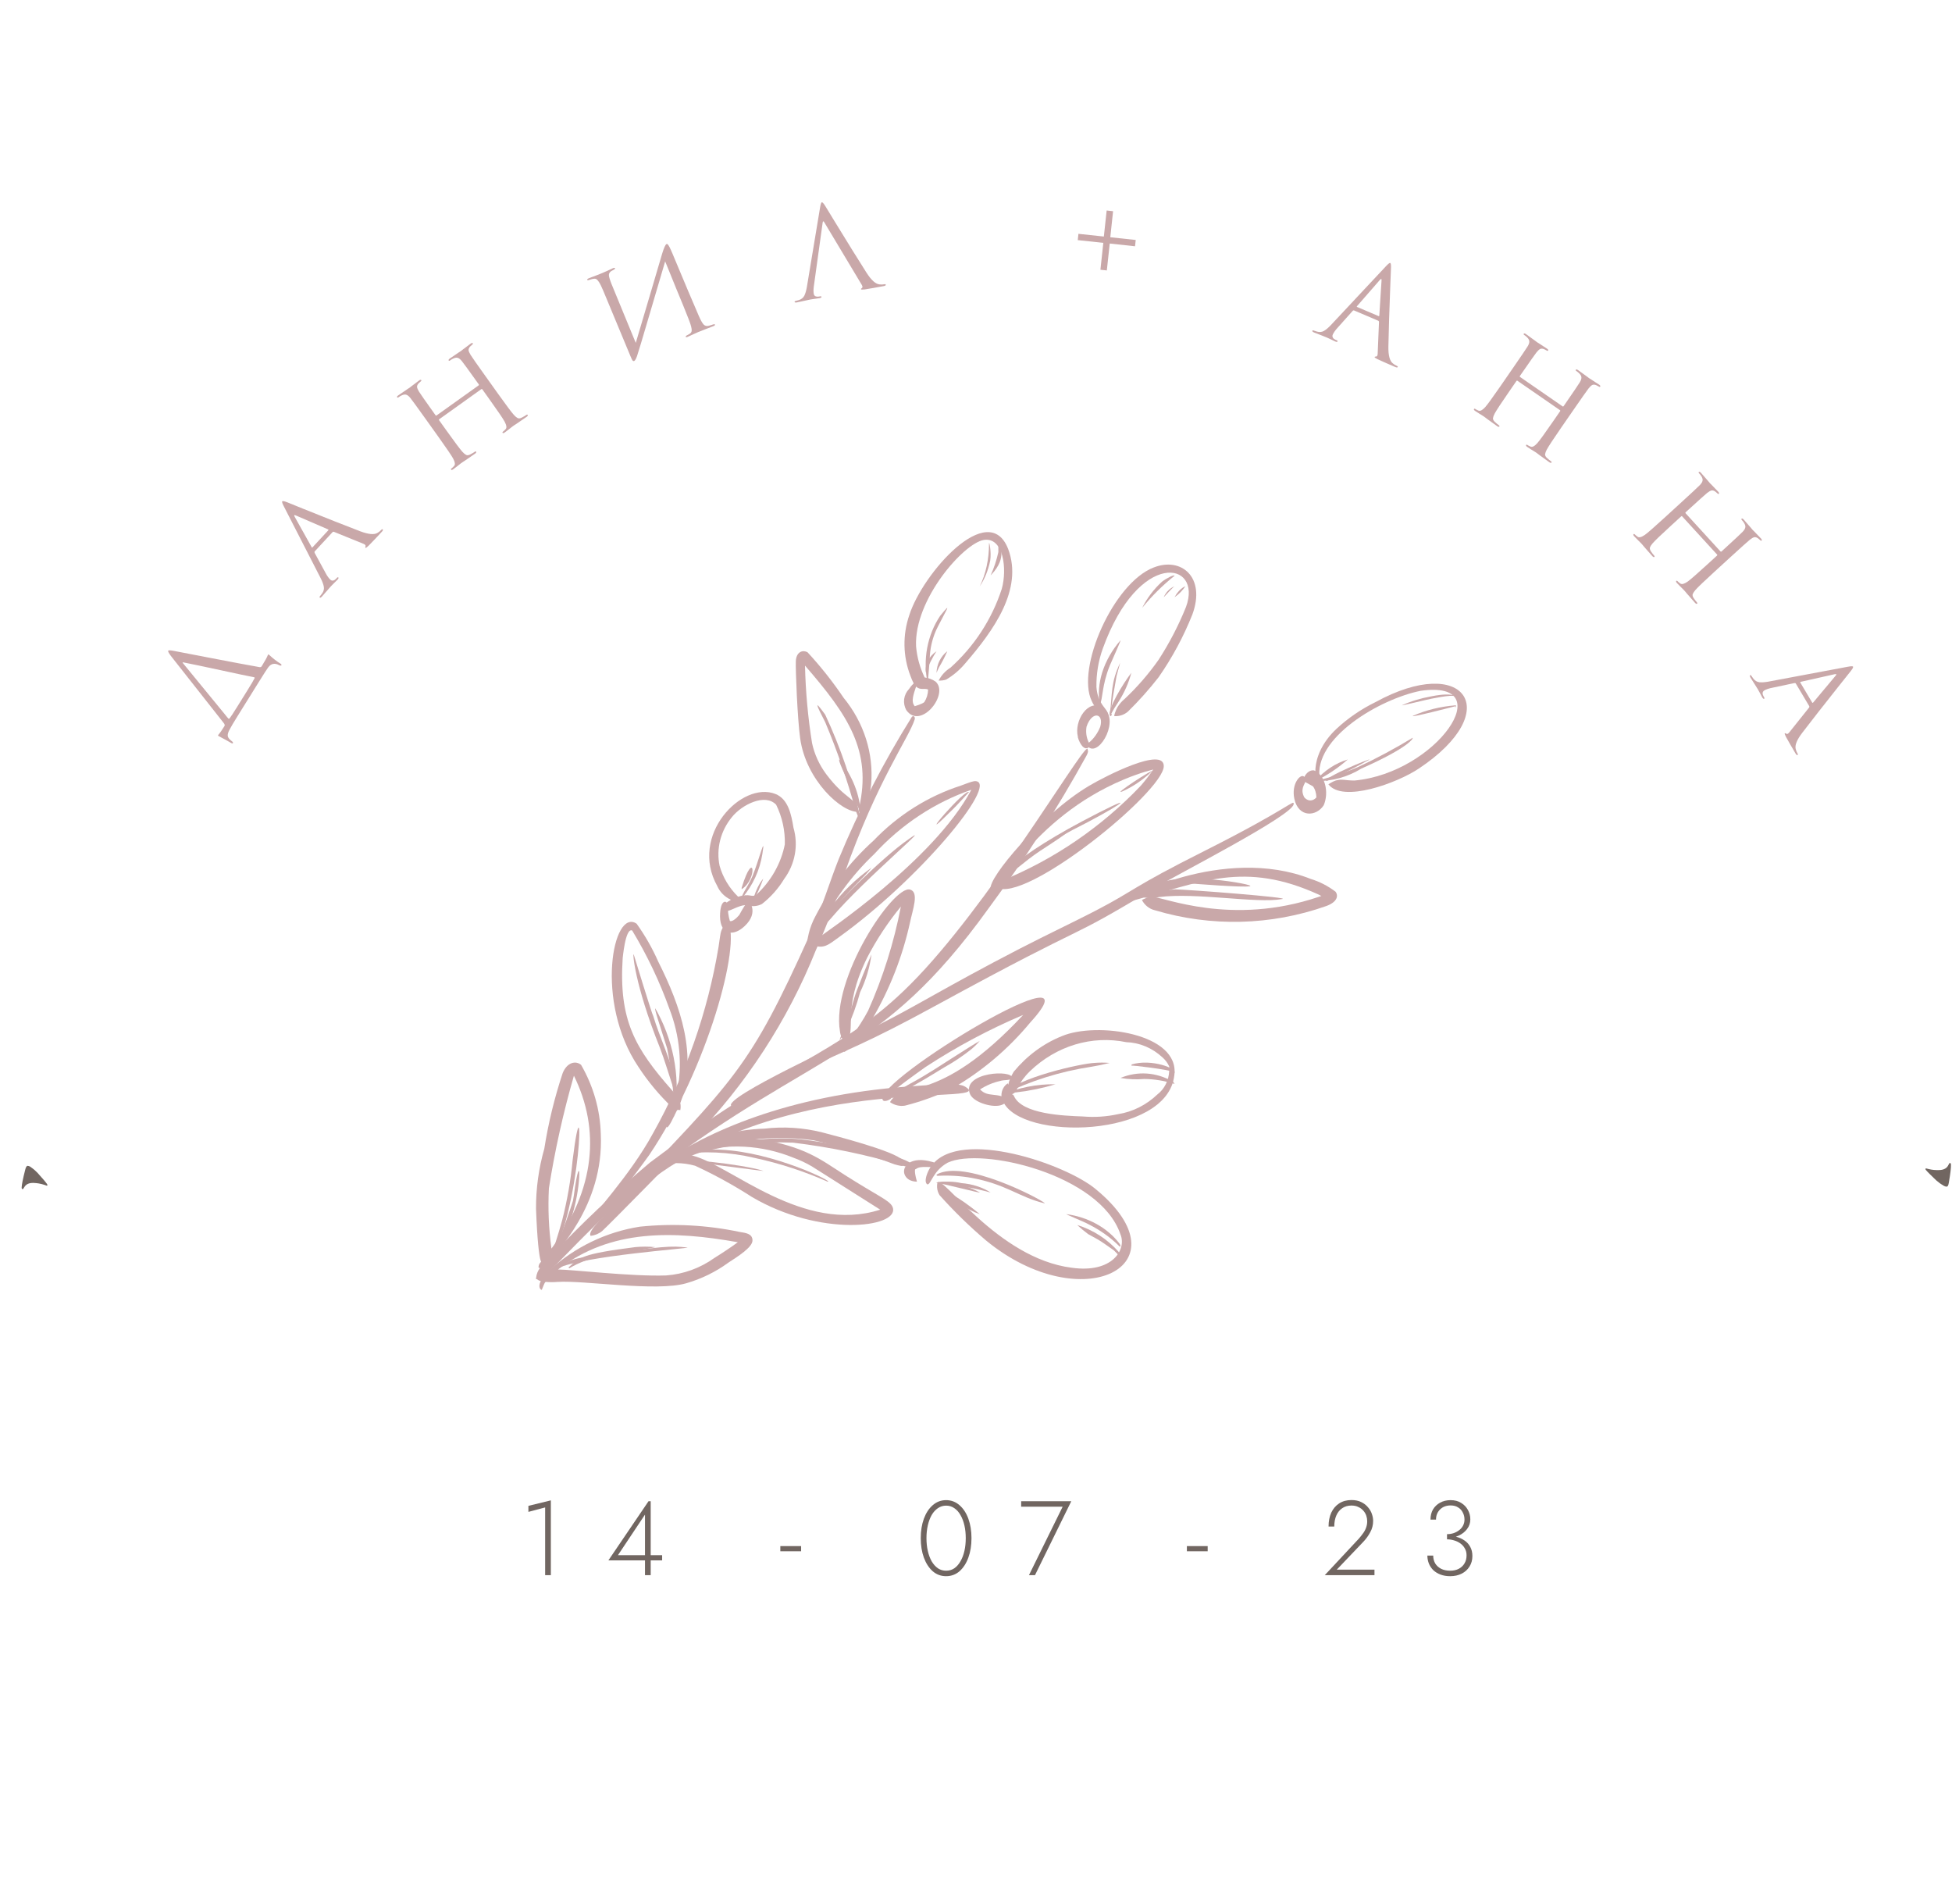 <?xml version="1.0" encoding="UTF-8"?> <svg xmlns="http://www.w3.org/2000/svg" width="80" height="78" viewBox="0 0 80 78" fill="none"> <g opacity="0.8"> <path d="M0.887 48.657C0.892 48.536 0.94 48.294 1.033 47.931C1.059 47.822 1.092 47.769 1.132 47.77C1.169 47.771 1.205 47.783 1.241 47.806C1.276 47.83 1.31 47.855 1.342 47.881C1.375 47.904 1.408 47.933 1.444 47.967C1.479 48.001 1.51 48.03 1.534 48.053C1.556 48.075 1.586 48.109 1.624 48.155C1.663 48.196 1.69 48.227 1.704 48.245C1.718 48.261 1.748 48.294 1.794 48.347C1.836 48.4 1.862 48.432 1.873 48.443C1.922 48.504 1.946 48.541 1.946 48.556C1.945 48.574 1.936 48.583 1.917 48.582C1.91 48.582 1.874 48.57 1.809 48.546C1.671 48.501 1.526 48.475 1.372 48.47C1.189 48.464 1.062 48.524 0.992 48.65C0.965 48.7 0.944 48.725 0.929 48.724C0.9 48.723 0.886 48.701 0.887 48.657Z" fill="#4D4039"></path> <path d="M79.958 47.718C79.964 47.838 79.935 48.083 79.871 48.453C79.855 48.563 79.826 48.62 79.786 48.622C79.749 48.623 79.712 48.614 79.675 48.594C79.637 48.574 79.601 48.551 79.567 48.527C79.533 48.507 79.497 48.481 79.459 48.45C79.421 48.419 79.389 48.393 79.362 48.372C79.339 48.351 79.306 48.32 79.264 48.278C79.222 48.239 79.193 48.211 79.178 48.194C79.162 48.18 79.13 48.148 79.08 48.099C79.034 48.05 79.005 48.02 78.993 48.01C78.939 47.954 78.912 47.919 78.911 47.904C78.91 47.886 78.919 47.876 78.938 47.875C78.945 47.875 78.982 47.884 79.049 47.903C79.189 47.937 79.337 47.95 79.49 47.943C79.673 47.934 79.794 47.864 79.854 47.733C79.877 47.681 79.896 47.654 79.911 47.654C79.94 47.652 79.956 47.674 79.958 47.718Z" fill="#4D4039"></path> <path d="M37.022 34.543C38.701 33.305 35.468 35.952 34.039 37.649C34.039 37.649 33.45 38.305 33.517 38.206C33.279 37.951 35.864 35.408 37.022 34.543Z" fill="#BC9294"></path> <path d="M34.027 37.204C34.505 36.565 35.076 36.009 35.719 35.555C35.301 36.069 35.166 36.112 34.418 36.965C34.102 37.355 33.81 37.764 33.542 38.191C33.501 38.297 33.36 38.086 34.027 37.204Z" fill="#BC9294"></path> <path d="M45.063 33.283C46.713 32.445 45.79 33.083 43.952 34.011C42.895 34.565 41.919 35.231 41.046 35.995C41.01 36.053 41.184 35.255 45.063 33.283Z" fill="#BC9294"></path> <path d="M42.392 34.874C42.951 34.468 43.538 34.102 44.148 33.78C43.459 34.387 42.77 34.726 42.171 35.192C41.572 35.658 41.524 35.728 41.214 35.898C40.567 36.343 41.923 35.185 42.392 34.874Z" fill="#BC9294"></path> <path d="M35.255 33.729C35.202 33.547 35.137 33.368 35.061 33.194C34.728 31.969 34.314 30.766 33.82 29.592C33.466 28.906 33.329 28.604 33.82 29.283C34.453 30.641 34.936 32.057 35.263 33.51C35.284 33.619 35.277 33.894 35.255 33.729Z" fill="#BC9294"></path> <path d="M35.276 33.337C34.8 32.222 35.057 32.68 34.638 31.77C34.286 31.01 34.41 31.125 34.41 31.125C34.945 31.814 35.241 32.569 35.276 33.337Z" fill="#BC9294"></path> <path d="M27.044 42.929C25.99 40.293 25.918 38.975 25.974 39.114C25.974 39.114 26.732 41.598 26.772 41.631C27.028 42.494 27.57 43.608 27.698 44.439C27.866 45.697 27.419 43.898 27.044 42.929Z" fill="#BC9294"></path> <path d="M27.629 45.758C27.624 44.827 27.53 43.898 27.346 42.981C27.406 43.137 26.919 41.663 26.868 41.441C26.816 41.219 26.868 41.345 26.962 41.508C27.66 42.837 27.892 44.315 27.629 45.758Z" fill="#BC9294"></path> <path d="M23.045 49.978C23.25 49.172 23.392 48.355 23.469 47.531C23.957 43.564 23.893 49.501 22.429 51.948C22.325 52.116 22.709 51.219 23.045 49.978Z" fill="#BC9294"></path> <path d="M22.412 51.966C22.826 51.065 23.183 50.142 23.482 49.202C23.55 48.815 23.542 48.767 23.587 48.511C23.812 47.129 23.827 48.718 23.4 49.948C22.786 51.655 22.404 51.994 22.412 51.966Z" fill="#BC9294"></path> <path d="M27.735 47.28C27.885 47.018 29.249 47.096 29.549 47.11C31.733 47.209 34.232 48.461 33.918 48.418C32.952 47.992 31.945 47.665 30.912 47.442C29.886 47.2 28.822 47.152 27.778 47.301C27.778 47.301 27.728 47.336 27.735 47.28Z" fill="#BC9294"></path> <path d="M27.735 47.585C27.686 47.412 30.379 47.692 31.279 47.973C31.421 48.019 27.898 47.509 27.735 47.58V47.585Z" fill="#BC9294"></path> <path d="M23.445 51.628C23.627 51.569 23.816 51.529 24.008 51.506C27.301 51.038 27.481 51.044 28.176 51.117C28.287 51.154 23.945 51.452 22.855 51.968C23.036 51.835 23.234 51.721 23.445 51.628Z" fill="#BC9294"></path> <path d="M23.299 51.933C23.765 51.52 23.823 51.38 26.043 51.099C26.306 51.075 26.57 51.075 26.833 51.099C27.033 51.099 25.117 51.401 24.625 51.485C24.172 51.565 23.734 51.728 23.331 51.968L23.299 51.933Z" fill="#BC9294"></path> <path d="M34.687 41.887C34.877 41.449 34.954 41.005 35.123 40.568C35.469 39.667 35.757 39.011 35.715 39.114C35.644 39.647 35.487 40.167 35.25 40.658C35.111 41.176 34.927 41.684 34.701 42.176C34.489 42.575 34.37 42.633 34.391 42.652C34.391 42.652 34.68 41.913 34.687 41.887Z" fill="#BC9294"></path> <path d="M36.633 44.833C37.311 44.351 37.311 44.436 38.119 43.927C38.024 44.004 39.884 42.787 40.155 42.652C40.04 42.783 39.916 42.904 39.782 43.013C39.447 43.277 39.093 43.514 38.723 43.721C36.279 45.229 36.612 44.811 36.633 44.833Z" fill="#BC9294"></path> <path d="M48.168 36.442C48.573 36.442 53.05 36.782 52.535 36.84C51.491 37.028 49.026 36.559 47.496 36.758C47.268 36.81 47.037 36.81 46.809 36.758C46.809 36.758 47.036 36.524 48.168 36.442Z" fill="#BC9294"></path> <path d="M47.303 36.312C48.124 35.64 51.507 36.248 51.229 36.312C50.951 36.376 48.912 36.208 48.693 36.192C47.31 36.288 47.369 36.52 47.29 36.416C47.278 36.414 47.268 36.406 47.261 36.395C47.254 36.384 47.252 36.37 47.253 36.356C47.255 36.342 47.261 36.33 47.271 36.321C47.28 36.313 47.292 36.31 47.303 36.312Z" fill="#BC9294"></path> <path d="M47.253 31.562C46.956 31.854 46.627 32.099 46.274 32.291C45.234 32.844 46.783 31.79 47.253 31.562Z" fill="#BC9294"></path> <path d="M39.712 32.469C39.712 32.429 39.34 32.895 38.878 33.329C37.416 34.794 39.635 32.199 39.712 32.469Z" fill="#BC9294"></path> <path d="M30.838 35.902C31.097 35.277 31.391 34.09 31.244 34.996C31.139 35.655 30.856 36.272 30.426 36.78C30.423 36.799 30.423 36.818 30.426 36.836C30.424 36.853 30.424 36.869 30.426 36.886C30.293 36.759 30.636 36.373 30.838 35.902Z" fill="#BC9294"></path> <path d="M30.396 36.442C30.396 36.442 30.396 36.399 30.396 36.374C30.905 34.719 31.065 36.013 30.396 36.436V36.442Z" fill="#BC9294"></path> <path d="M30.84 36.886C30.884 36.825 30.928 36.616 31.047 36.372C31.115 36.229 31.195 36.103 31.283 35.998C31.199 36.233 30.983 36.799 30.845 36.868L30.84 36.886Z" fill="#BC9294"></path> <path d="M38.017 27.989C37.917 27.515 37.911 27.021 38 26.544C38.09 26.067 38.272 25.618 38.533 25.231C39.043 24.611 38.8 24.956 38.442 25.666C38.224 26.083 38.106 26.559 38.102 27.045C38.066 27.5 38.029 27.865 38.029 27.976C38.035 28.024 38.029 28.024 38.017 27.989Z" fill="#BC9294"></path> <path d="M38.381 26.683C38.206 26.959 38.061 27.245 37.947 27.539C37.947 27.539 37.947 27.539 37.947 27.57C37.921 27.407 37.947 27.242 38.022 27.088C38.097 26.934 38.22 26.795 38.381 26.683Z" fill="#BC9294"></path> <path d="M38.824 26.683C38.726 26.909 38.614 27.126 38.489 27.335L38.429 27.459C38.41 27.495 38.394 27.532 38.381 27.57C38.387 27.395 38.43 27.224 38.507 27.07C38.584 26.916 38.693 26.783 38.824 26.683Z" fill="#BC9294"></path> <path d="M40.155 24.021C40.402 23.525 40.535 22.906 40.534 22.268C40.534 22.141 40.639 22.614 40.582 22.975C40.497 23.377 40.35 23.738 40.155 24.021Z" fill="#BC9294"></path> <path d="M40.916 22.623C40.916 22.54 40.916 22.487 40.916 22.517C40.916 22.457 40.916 22.517 40.916 22.457C40.919 22.422 40.919 22.387 40.916 22.352V22.292V22.247C40.916 22.247 41.29 22.736 40.751 23.405L40.599 23.578C40.737 23.276 40.843 22.955 40.916 22.623Z" fill="#BC9294"></path> <path d="M45.173 27.55C45.323 27.081 45.575 26.638 45.915 26.244C45.981 26.169 45.573 27.053 45.484 27.27C45.15 28.098 45.21 28.608 45.069 28.901C45 28.449 45.035 27.991 45.173 27.55Z" fill="#BC9294"></path> <path d="M45.478 29.344C45.596 28.377 45.51 27.985 45.922 27.129C45.922 27.092 45.815 27.505 45.759 27.705C45.669 28.188 45.59 28.681 45.523 29.182C45.523 29.248 45.471 29.33 45.482 29.315L45.478 29.344Z" fill="#BC9294"></path> <path d="M45.499 29.337C45.348 29.099 46.063 27.958 46.366 27.57C46.256 27.982 46.082 28.377 45.849 28.741C45.735 28.907 45.631 29.078 45.539 29.256C45.618 29.248 45.515 29.375 45.499 29.337Z" fill="#BC9294"></path> <path d="M47.626 23.832C47.812 23.689 48.121 23.533 48.14 23.59C47.655 23.975 47.209 24.417 46.809 24.908C47.018 24.496 47.295 24.131 47.626 23.832Z" fill="#BC9294"></path> <path d="M47.696 24.465C47.866 24.088 48.166 24.021 48.138 24.021C48.11 24.021 47.739 24.421 47.701 24.465H47.696Z" fill="#BC9294"></path> <path d="M48.14 24.465C48.371 24.052 48.614 24.021 48.581 24.021C48.471 24.189 48.323 24.34 48.145 24.465H48.14Z" fill="#BC9294"></path> <path d="M55.647 31.434C56.418 31.074 57.168 30.672 57.893 30.232C57.935 30.232 57.795 30.605 55.788 31.495C55.227 31.842 54.572 32.02 53.907 32.005C54.502 31.863 55.085 31.672 55.647 31.434Z" fill="#BC9294"></path> <path d="M56.121 31.125C55.551 31.448 54.962 31.743 54.358 32.006C54.216 31.866 56.222 31.042 56.121 31.125Z" fill="#BC9294"></path> <path d="M53.907 31.996C54.276 31.573 54.735 31.27 55.237 31.119C54.828 31.478 54.381 31.776 53.907 32.006V31.996Z" fill="#BC9294"></path> <path d="M57.459 28.898C57.822 28.733 58.228 28.61 58.658 28.533C59.682 28.325 59.748 28.621 59.631 28.533C59.514 28.445 58.622 28.635 58.41 28.686C58.197 28.736 57.4 28.926 57.459 28.898Z" fill="#BC9294"></path> <path d="M57.916 29.327C58.441 29.096 59.03 28.95 59.643 28.901C59.712 28.901 59.643 28.962 59.643 29.012C59.643 29.061 59.643 28.969 59.643 28.938C59.643 28.938 57.7 29.444 57.916 29.327Z" fill="#BC9294"></path> <path d="M41.042 44.87C41.71 44.14 44.315 43.58 44.84 43.553C45.053 43.535 45.266 43.535 45.478 43.553C45.231 43.617 44.981 43.669 44.728 43.71C43.45 43.903 42.216 44.291 41.08 44.857L41.042 44.87Z" fill="#BC9294"></path> <path d="M41.042 44.87C41.73 44.566 42.491 44.414 43.26 44.428C42.742 44.584 42.208 44.694 41.665 44.758C41.453 44.774 41.244 44.812 41.042 44.87Z" fill="#BC9294"></path> <path d="M46.374 43.618C47.178 43.364 48.311 43.79 48.118 43.983C48.118 43.983 48.118 43.983 48.046 43.912C47.974 43.841 46.342 43.628 46.366 43.669C46.39 43.709 46.374 43.618 46.374 43.618Z" fill="#BC9294"></path> <path d="M45.922 44.168C46.63 43.878 47.382 43.93 48.068 44.317C48.147 44.392 48.147 44.456 48.133 44.413C47.726 44.283 47.311 44.215 46.895 44.211C46.571 44.239 46.245 44.225 45.922 44.168Z" fill="#BC9294"></path> <path d="M38.617 48.032C39.964 47.651 43.021 49.339 42.806 49.306C41.748 49.049 41.257 48.528 39.815 48.263C39.356 48.181 38.892 48.153 38.428 48.18C38.428 48.18 38.239 48.147 38.617 48.032Z" fill="#BC9294"></path> <path d="M39.398 48.477C39.848 48.513 40.269 48.648 40.599 48.863C39.886 48.669 39.141 48.54 38.381 48.477C38.711 48.4 39.068 48.4 39.398 48.477Z" fill="#BC9294"></path> <path d="M40.153 48.857C40.224 48.916 38.59 48.473 38.385 48.473C38.322 48.45 38.951 48.236 40.153 48.857Z" fill="#BC9294"></path> <path d="M43.71 49.75C44.149 49.809 44.568 49.947 44.942 50.154C45.316 50.362 45.636 50.635 45.882 50.957C45.972 51.095 45.882 51.089 45.882 51.071C45.526 50.717 45.107 50.415 44.64 50.178C44.439 50.064 43.627 49.738 43.71 49.75Z" fill="#BC9294"></path> <path d="M44.148 50.194C44.806 50.398 45.395 50.78 45.849 51.298C45.877 51.372 45.901 51.448 45.922 51.524C45.837 51.421 45.746 51.323 45.648 51.231C44.935 50.719 44.915 50.752 44.594 50.566C44.438 50.451 44.289 50.327 44.148 50.194Z" fill="#BC9294"></path> <path d="M40.155 49.75C39.872 49.654 39.601 49.511 39.352 49.326C39.187 49.195 38.923 48.91 38.904 48.926C38.6 48.741 39.2 48.949 40.155 49.75Z" fill="#BC9294"></path> <path d="M33.058 38.982C33.056 38.477 33.181 37.981 33.418 37.544C34.025 36.366 34.832 35.316 35.798 34.446C36.804 33.397 38.035 32.622 39.387 32.188C39.788 32.037 39.904 31.994 40.006 32.009C40.89 32.145 37.701 36.02 34.356 38.421C34.003 38.672 33.778 38.888 33.377 38.744C33.377 38.744 33.52 38.471 33.622 38.371C33.724 38.27 38.252 35.287 39.809 32.361C38.301 32.884 36.936 33.787 35.832 34.992C34.88 35.894 34.096 36.977 33.52 38.184C33.316 38.593 33.234 39.413 33.058 38.982Z" fill="#BC9294"></path> <path d="M40.604 36.413C40.474 36.006 42.664 33.372 44.634 32.199C45.321 31.791 47.696 30.583 47.696 31.391C47.696 32.438 41.977 37.074 40.831 36.357C40.831 36.357 40.961 36.16 41.051 36.09C43.199 35.216 45.143 33.888 46.756 32.192C46.937 31.982 47.107 31.761 47.264 31.532C47.264 31.532 46.763 31.644 46.062 31.939C42.218 33.547 40.886 36.779 40.604 36.413Z" fill="#BC9294"></path> <path d="M21.97 52.371C22.005 52.02 22.205 51.858 22.482 51.567C23.786 50.178 25.173 48.866 26.635 47.637C32.775 43.017 34.713 43.213 37.925 39.688C41.137 36.162 44.64 30.104 44.577 30.719C44.577 30.759 44.633 30.766 44.522 30.975C43.328 33.141 41.989 35.228 40.514 37.222C36.084 43.382 33.454 43.01 26.843 47.988C24.261 50.129 22.745 51.979 22.288 52.276C22.067 52.425 21.949 52.391 21.97 52.411V52.371Z" fill="#BC9294"></path> <path d="M25.205 49.361C30.153 44.189 30.697 43.825 33.192 38.29C33.695 37.178 34.001 36.136 34.375 35.196C35.21 33.173 36.213 31.225 37.372 29.372C37.44 29.303 37.515 29.372 37.488 29.475C37.243 30.257 35.965 31.944 34.606 35.806C34.282 36.873 33.891 37.918 33.437 38.934C32.28 41.822 30.568 44.449 28.4 46.665C28.08 47.008 25.001 50.15 24.675 50.445C24.541 50.554 24.377 50.621 24.206 50.637C24.049 50.452 24.851 49.739 25.205 49.361Z" fill="#BC9294"></path> <path d="M35.839 42.08C37.625 41.188 38.653 40.497 41.79 38.873C42.949 38.276 44.018 37.773 44.859 37.337C46.535 36.471 46.3 36.404 49.403 34.847C52.851 33.11 53.051 32.721 53.017 32.955C52.955 33.425 48.328 35.787 47.383 36.35C43.335 38.792 45.218 37.457 38.329 41.215C35.57 42.724 34.715 43.013 32.716 43.938C31.405 44.556 30.537 45.133 30.35 45.22C30.164 45.307 29.95 45.287 29.964 45.314C29.681 44.952 34.605 42.697 35.839 42.08Z" fill="#BC9294"></path> <path d="M34.598 42.962C34.654 42.766 35.179 42.172 35.58 41.41C36.188 40.046 36.638 38.615 36.921 37.147C36.389 37.794 35.925 38.497 35.538 39.243C34.453 41.452 35.151 42.214 34.66 42.738C34.527 42.614 34.443 42.445 34.425 42.263C34.052 40.082 36.61 36.273 37.294 36.448C37.681 36.553 37.405 37.266 37.294 37.804C36.991 39.178 36.478 40.496 35.773 41.711C35.58 41.969 34.419 43.563 34.598 42.962Z" fill="#BC9294"></path> <path d="M53.721 36.015C54.087 36.127 54.432 36.305 54.74 36.541C54.854 36.703 54.814 36.956 54.358 37.124C52.089 37.925 49.641 37.986 47.337 37.299C47.224 37.274 47.118 37.223 47.025 37.15C46.933 37.077 46.856 36.985 46.801 36.878C46.801 36.878 46.989 36.759 47.217 36.745C47.666 36.745 50.462 37.966 54.056 36.745C54.19 36.689 54.19 36.745 54.056 36.661C50.992 35.257 49.202 36.148 46.419 36.906C45.836 36.885 50.167 34.604 53.721 36.015Z" fill="#BC9294"></path> <path d="M37.225 44.519C39.317 44.367 39.428 44.403 39.693 44.627C40.174 45.271 31.201 43.846 25.435 49.41C24.857 49.968 24.787 50.199 24.696 50.184C24.111 50.438 27.29 45.257 37.225 44.519Z" fill="#BC9294"></path> <path d="M36.174 45.065C35.801 44.289 45.236 38.6 42.222 41.898C41.329 42.976 40.259 43.884 39.061 44.579C38.429 44.89 37.767 45.133 37.087 45.304C36.873 45.338 36.654 45.286 36.476 45.159C37.002 44.246 38.436 45.333 41.934 41.586C40.544 42.174 39.206 42.887 37.937 43.717C37.586 43.963 36.588 44.688 36.532 44.775C36.209 45.065 36.363 44.898 36.532 44.978C36.553 45.028 36.23 45.195 36.174 45.065Z" fill="#BC9294"></path> <path d="M39.746 44.807C39.421 43.932 41.534 43.807 41.485 44.182C41.347 44.285 41.181 44.234 40.988 44.293C40.698 44.357 40.42 44.474 40.167 44.638C40.498 44.991 40.857 44.727 41.368 45.072C41.368 45.072 41.161 45.256 40.995 45.292C40.622 45.388 39.863 45.153 39.746 44.807Z" fill="#BC9294"></path> <path d="M44.382 45.747C44.865 45.788 45.35 45.756 45.824 45.652C46.42 45.558 46.98 45.277 47.437 44.842C47.577 44.735 47.693 44.593 47.776 44.429C47.859 44.265 47.908 44.081 47.918 43.893C47.926 43.828 47.926 43.761 47.918 43.696C47.852 43.554 47.76 43.43 47.648 43.331C47.23 42.941 46.706 42.72 46.16 42.703C45.463 42.56 44.746 42.593 44.062 42.799C43.379 43.005 42.745 43.379 42.21 43.893C41.696 44.397 41.696 44.718 41.552 44.798C41.407 44.879 41.505 44.798 41.552 44.9C41.874 45.659 43.606 45.718 44.382 45.747ZM41.091 45.119C41.036 44.991 41.027 44.844 41.066 44.708C41.106 44.573 41.19 44.459 41.301 44.389C41.361 44.543 41.255 44.389 41.545 43.915C42.087 43.258 42.765 42.757 43.52 42.455C44.929 41.857 48.365 42.331 48.128 44.061C47.845 46.63 41.815 46.761 41.104 45.119H41.091Z" fill="#BC9294"></path> <path d="M28.317 47.207C29.182 46.956 30.073 46.785 30.976 46.699C32.541 46.56 32.978 46.699 34.82 46.985C35.416 47.074 37.099 47.366 37.494 47.785C37.324 47.83 37.143 47.819 36.981 47.753C35.522 47.315 34.022 47.003 32.5 46.82C31.211 46.768 29.92 46.903 28.677 47.22C27.195 47.588 27.118 47.969 26.855 47.975C26.786 47.918 27.16 47.582 28.317 47.207Z" fill="#BC9294"></path> <path d="M37.069 48.114C36.957 47.779 37.343 47.359 38.199 47.607C38.24 47.613 38.278 47.628 38.31 47.65C38.342 47.672 38.367 47.701 38.381 47.733C38.381 47.797 38.381 47.808 38.381 47.797C38.191 47.877 37.736 47.728 37.525 47.912C37.525 47.877 37.434 47.912 37.581 48.419C37.595 48.413 37.195 48.448 37.069 48.114Z" fill="#BC9294"></path> <path d="M31.326 46.246C32.12 46.153 32.923 46.205 33.699 46.4C34.179 46.527 36.666 47.16 36.992 47.539C37.079 47.645 37.059 47.751 36.992 47.772C36.926 47.793 36.652 47.701 36.679 47.715C35.591 47.305 34.477 46.974 33.346 46.724C31.306 46.43 29.229 46.809 27.4 47.807C26.96 48.081 26.814 47.919 26.854 47.975C26.754 47.743 28.8 46.316 31.326 46.246Z" fill="#BC9294"></path> <path d="M37.957 48.472C37.875 48.3 38.067 47.892 38.184 47.756C39.347 46.209 43.688 47.698 44.913 48.73C48.697 51.852 44.335 54.044 40.42 50.835C39.743 50.261 39.104 49.639 38.508 48.973C38.461 48.899 38.429 48.816 38.414 48.728C38.399 48.641 38.4 48.551 38.418 48.465C38.597 48.071 40.867 51.559 43.922 51.945C45.594 52.182 46.186 51.193 45.917 50.57C45.078 48.107 40.207 46.989 38.838 47.641C38.225 47.978 38.15 48.558 38.005 48.529C38.005 48.529 37.964 48.501 37.957 48.472Z" fill="#BC9294"></path> <path d="M28.488 47.215C27.97 47.351 28.178 47.294 28.407 47.358C29.954 47.758 32.92 50.574 36.074 49.566L33.276 47.794C33.033 47.652 32.779 47.532 32.517 47.437C31.229 46.913 29.819 46.835 28.488 47.215ZM26.854 47.873C26.712 47.601 28.992 46.201 31.716 46.787C33.384 47.172 33.835 47.68 35.079 48.43C36.169 49.102 36.532 49.237 36.599 49.509C36.781 50.309 33.599 50.688 30.815 49.045C30.067 48.564 29.289 48.137 28.488 47.766C28.233 47.695 27.971 47.659 27.708 47.658C27.371 47.601 27.654 47.508 27.035 47.851C27.028 47.873 26.887 47.894 26.88 47.873H26.854Z" fill="#BC9294"></path> <path d="M24.186 50.064C24.255 49.79 25.798 48.212 26.763 46.436C28.096 44.06 29.005 41.474 29.45 38.791C29.512 38.347 29.519 38.319 29.533 38.244C29.572 38.057 29.677 37.89 29.829 37.773C30.387 38.654 29.009 43.771 26.604 47.331C25.925 48.277 25.198 49.189 24.427 50.064C24.405 50.097 24.377 50.126 24.344 50.149C24.311 50.171 24.273 50.186 24.234 50.194C24.234 50.194 24.186 50.146 24.186 50.064Z" fill="#BC9294"></path> <path d="M29.509 37.555C29.509 36.803 29.815 36.878 29.828 37.104C29.823 37.313 29.85 37.521 29.908 37.72C29.908 37.765 30.054 37.78 30.3 37.487C30.412 37.277 30.536 37.076 30.672 36.886C30.672 36.886 31.137 37.367 30.519 37.946C30.054 38.389 29.522 38.307 29.509 37.555Z" fill="#BC9294"></path> <path d="M30.252 36.744C30.739 36.586 30.791 36.786 30.99 36.668C31.599 36.106 32.009 35.383 32.165 34.597C32.18 34.038 32.059 33.483 31.81 32.974C31.352 32.491 30.399 32.974 29.993 33.485C29.764 33.765 29.601 34.087 29.515 34.429C29.428 34.772 29.42 35.128 29.491 35.474C29.625 35.951 29.887 36.388 30.252 36.744ZM29.676 37.283C29.557 37.124 29.786 36.965 29.956 36.869C29.701 36.751 29.501 36.549 29.395 36.303C28.235 34.231 30.399 31.987 31.78 32.533C32.305 32.74 32.431 33.375 32.519 33.913C32.622 34.27 32.642 34.642 32.575 35.006C32.509 35.37 32.359 35.715 32.135 36.019C31.9 36.408 31.592 36.754 31.227 37.041C31.139 37.087 31.041 37.116 30.941 37.125C30.841 37.135 30.739 37.125 30.643 37.096C30.274 37.028 29.809 37.469 29.676 37.283Z" fill="#BC9294"></path> <path d="M37.49 28.936C37.49 28.936 37.794 28.849 37.882 28.768C37.98 28.614 38.034 28.436 38.037 28.253C37.882 28.187 37.72 28.294 37.544 28.133C37.457 28.407 37.315 28.742 37.49 28.936ZM37.139 29.09C37.065 28.953 37.036 28.797 37.056 28.643C37.077 28.489 37.146 28.346 37.254 28.233C37.504 27.859 37.484 28.173 37.315 27.698C37.003 26.898 36.987 26.014 37.267 25.203C37.808 23.497 40.515 20.427 41.318 22.494C41.94 24.153 40.718 25.838 39.563 27.176C39.342 27.442 39.077 27.668 38.78 27.845C38.68 27.878 38.575 27.892 38.469 27.886C38.58 27.669 38.748 27.486 38.955 27.357C39.928 26.483 40.652 25.371 41.055 24.133C41.285 23.323 41.129 21.985 40.312 22.126C39.495 22.266 37.457 24.561 37.544 26.481C37.581 26.924 37.7 27.358 37.895 27.758C38.055 27.778 38.208 27.835 38.341 27.926C38.922 28.434 37.72 29.939 37.139 29.09Z" fill="#BC9294"></path> <path d="M44.626 30.431C44.829 30.265 44.99 30.038 45.093 29.776C45.251 29.212 44.75 29.12 44.53 29.776C44.492 30.001 44.526 30.234 44.626 30.431ZM44.175 30.189C44.012 29.533 44.592 28.622 45.183 28.983C45.926 29.428 45.088 30.982 44.62 30.621C44.434 30.772 44.249 30.471 44.175 30.215V30.189Z" fill="#BC9294"></path> <path d="M44.742 28.722C44.098 27.381 45.628 23.887 47.284 23.252C48.42 22.808 49.424 23.655 48.87 25.172C48.508 26.083 48.043 26.947 47.485 27.748C47.096 28.247 46.675 28.719 46.224 29.16C46.071 29.289 45.876 29.355 45.677 29.343C45.635 29.343 45.739 29.075 45.802 28.969C45.88 28.843 45.978 28.731 46.093 28.637C46.606 28.155 47.07 27.62 47.478 27.042C47.923 26.357 48.301 25.629 48.607 24.869C49.3 22.984 46.667 22.504 45.199 26.569C45.015 27.077 44.926 27.616 44.936 28.157C44.991 28.863 45.365 29.011 45.4 29.237C45.095 29.343 44.859 28.976 44.742 28.722Z" fill="#BC9294"></path> <path d="M53.457 32.675C53.528 32.754 53.614 32.798 53.703 32.798C53.793 32.798 53.879 32.754 53.95 32.675C53.949 32.589 53.936 32.505 53.912 32.427C53.888 32.348 53.854 32.278 53.81 32.22L53.492 32.043C53.463 32.153 53.278 32.346 53.457 32.675ZM53.046 32.725C52.913 32.111 53.313 31.665 53.457 31.833C53.501 31.744 53.56 31.673 53.627 31.626C53.695 31.579 53.77 31.557 53.845 31.564C53.947 31.598 54.041 31.667 54.12 31.765C54.199 31.863 54.261 31.988 54.301 32.127C54.341 32.267 54.357 32.419 54.348 32.57C54.339 32.721 54.306 32.866 54.251 32.994C53.95 33.466 53.214 33.516 53.046 32.725Z" fill="#BC9294"></path> <path d="M54.784 29.854C55.252 29.42 55.788 29.054 56.374 28.768C60.016 26.769 61.718 29.115 58.147 31.493C57.261 32.085 55.028 32.908 54.442 32.136C54.442 32.136 54.616 32.02 54.742 31.982C55 31.905 55.119 31.982 55.516 31.982C58.886 31.667 61.509 27.836 58.23 28.305C56.563 28.633 53.814 30.233 54.086 31.924C54.09 31.958 54.09 31.993 54.086 32.027C53.954 32.31 53.521 31.03 54.784 29.854Z" fill="#BC9294"></path> <path d="M27.553 44.686C27.751 44.916 27.721 44.895 27.744 44.804C27.974 43.641 27.866 42.444 27.432 41.33C27.035 40.221 26.526 39.148 25.909 38.127C25.62 38.002 25.521 39.315 25.521 39.239C25.353 41.789 26.016 42.949 27.553 44.686ZM27.553 45.381C27.024 44.877 26.559 44.32 26.168 43.721C24.364 41.052 25.117 37.182 26.092 37.849C26.441 38.338 26.737 38.857 26.975 39.398C27.911 41.254 28.596 43.269 27.881 45.2C27.9 45.295 27.9 45.391 27.881 45.485C27.698 45.485 27.82 45.374 27.515 45.958C27.34 46.278 27.34 46.153 27.34 46.201C27.264 46.139 27.416 45.854 27.576 45.381H27.553Z" fill="#BC9294"></path> <path d="M32.793 30.25C32.682 29.453 32.601 27.442 32.616 27.091C32.63 26.74 32.867 26.605 33.096 26.727C33.638 27.313 34.132 27.936 34.572 28.589C35.409 29.61 35.811 30.874 35.702 32.146C35.524 33.658 35.133 33.415 35.207 33.105C35.739 30.769 34.771 29.325 32.992 27.273C33.016 28.335 33.112 29.395 33.28 30.445C33.377 30.899 33.573 31.331 33.856 31.714C34.69 32.828 35.126 32.686 35.185 33.266C34.498 33.307 33.029 31.971 32.793 30.25Z" fill="#BC9294"></path> <path d="M22.601 51.16C24.411 48.728 24.599 46.27 23.521 44.077C23.083 45.595 22.741 47.134 22.496 48.688C22.453 49.513 22.488 50.34 22.601 51.16ZM22.073 51.938C22.066 51.87 22.088 51.802 22.134 51.747C22.269 51.57 22.073 52.253 21.968 49.534C21.963 48.703 22.078 47.874 22.307 47.069C22.472 46.02 22.724 44.983 23.061 43.968C23.242 43.524 23.597 43.449 23.815 43.633C24.32 44.507 24.596 45.475 24.622 46.461C24.765 49.452 22.707 51.337 22.609 51.624C22.574 51.735 22.509 51.836 22.42 51.918C22.33 51.836 22.367 51.829 22.3 51.918C22.278 51.937 22.252 51.951 22.223 51.959C22.194 51.968 22.163 51.97 22.134 51.966L22.073 51.938Z" fill="#BC9294"></path> <path d="M22.872 52.017C23.418 52.017 25.889 52.311 27.305 52.261C28.013 52.209 28.694 51.962 29.279 51.544C29.555 51.373 29.97 51.1 30.239 50.9C27.608 50.434 25.033 50.341 22.872 52.017ZM22.182 52.511C22.105 52.481 22.034 52.44 21.968 52.389C22.026 52.29 22.107 52.207 22.203 52.147C22.299 52.087 22.408 52.052 22.52 52.046C23.565 51.094 24.852 50.475 26.228 50.262C27.59 50.123 28.966 50.195 30.308 50.477C30.57 50.52 30.84 50.549 30.84 50.828C30.84 51.108 30.225 51.494 29.859 51.731C29.331 52.117 28.742 52.405 28.119 52.583C26.89 52.934 23.915 52.454 22.858 52.526C22.695 52.539 22.531 52.539 22.368 52.526C22.313 52.526 22.23 52.812 22.202 52.855C22.085 52.812 22.085 52.654 22.154 52.511H22.182Z" fill="#BC9294"></path> <path d="M9.698 28.997L10.139 28.289C10.297 28.035 10.396 27.867 10.435 27.786C10.442 27.762 10.431 27.75 10.405 27.749C10.157 27.701 9.699 27.604 9.033 27.459C8.366 27.315 7.858 27.208 7.509 27.14C7.484 27.136 7.477 27.143 7.489 27.162L9.183 29.229C9.293 29.368 9.355 29.442 9.369 29.451C9.377 29.456 9.39 29.452 9.406 29.438C9.458 29.373 9.556 29.226 9.698 28.997ZM10.633 27.903L9.741 29.335C9.58 29.592 9.47 29.778 9.41 29.894C9.349 30.005 9.324 30.095 9.336 30.165C9.352 30.234 9.406 30.301 9.498 30.366C9.543 30.402 9.559 30.43 9.547 30.449C9.534 30.469 9.503 30.463 9.452 30.431C9.373 30.382 9.211 30.293 8.966 30.164C8.938 30.151 8.931 30.134 8.943 30.115C9.01 30.039 9.096 29.918 9.199 29.751C9.215 29.725 9.211 29.691 9.187 29.649L7.006 26.88C6.916 26.76 6.878 26.688 6.894 26.663C6.906 26.643 6.969 26.643 7.083 26.662C7.115 26.667 7.607 26.762 8.558 26.946C9.507 27.129 10.2 27.259 10.639 27.336C10.678 27.341 10.708 27.328 10.727 27.297C10.859 27.085 10.943 26.932 10.979 26.837C10.985 26.821 10.992 26.813 10.999 26.814C11.004 26.813 11.014 26.819 11.029 26.832C11.188 26.979 11.342 27.098 11.489 27.189C11.531 27.215 11.546 27.239 11.534 27.258C11.521 27.278 11.492 27.278 11.446 27.257C11.258 27.156 11.105 27.188 10.987 27.353C10.93 27.431 10.812 27.615 10.633 27.903Z" fill="#BC9294"></path> <path d="M13.63 21.803L12.901 22.591C12.885 22.608 12.884 22.629 12.896 22.655L13.342 23.475C13.405 23.597 13.472 23.69 13.54 23.753C13.574 23.785 13.613 23.796 13.658 23.787C13.7 23.776 13.736 23.754 13.768 23.719L13.799 23.686C13.828 23.655 13.85 23.645 13.865 23.659C13.884 23.677 13.874 23.708 13.833 23.752C13.801 23.786 13.75 23.837 13.68 23.903C13.614 23.969 13.577 24.007 13.568 24.017C13.566 24.019 13.518 24.073 13.426 24.178C13.336 24.285 13.259 24.373 13.196 24.441C13.153 24.488 13.122 24.502 13.102 24.484C13.087 24.47 13.096 24.446 13.127 24.412C13.146 24.392 13.17 24.361 13.201 24.317C13.264 24.23 13.288 24.139 13.272 24.043C13.254 23.944 13.211 23.827 13.142 23.691L11.636 20.754C11.572 20.632 11.549 20.561 11.567 20.541C11.585 20.521 11.654 20.535 11.774 20.582C11.807 20.595 12.025 20.683 12.427 20.847C12.831 21.008 13.267 21.181 13.733 21.368C14.202 21.552 14.549 21.687 14.773 21.773C15.103 21.896 15.336 21.917 15.472 21.834C15.527 21.803 15.578 21.762 15.626 21.711C15.651 21.684 15.67 21.678 15.685 21.691C15.705 21.709 15.692 21.743 15.646 21.792C15.448 22.007 15.268 22.196 15.107 22.36C15.034 22.429 14.992 22.458 14.98 22.446C14.967 22.435 14.967 22.419 14.978 22.397C14.997 22.352 14.971 22.314 14.899 22.284L13.682 21.79C13.661 21.784 13.643 21.788 13.63 21.803ZM12.806 22.429L13.454 21.729C13.467 21.714 13.463 21.701 13.442 21.69L12.13 21.123C12.058 21.088 12.041 21.107 12.079 21.178L12.771 22.416C12.781 22.439 12.793 22.443 12.806 22.429Z" fill="#BC9294"></path> <path d="M17.893 17.022L19.615 15.792C19.631 15.78 19.634 15.767 19.622 15.75L19.561 15.665C19.205 15.167 18.994 14.876 18.926 14.793C18.869 14.724 18.816 14.682 18.768 14.667C18.721 14.647 18.661 14.654 18.586 14.687C18.548 14.702 18.499 14.73 18.439 14.773C18.418 14.789 18.401 14.788 18.389 14.772C18.374 14.75 18.388 14.724 18.431 14.693C18.485 14.654 18.55 14.61 18.625 14.561C18.698 14.508 18.761 14.465 18.815 14.431C18.868 14.397 18.896 14.379 18.899 14.377C18.902 14.375 18.926 14.356 18.973 14.318C19.023 14.279 19.079 14.237 19.141 14.192C19.204 14.143 19.253 14.106 19.288 14.081C19.332 14.05 19.361 14.045 19.377 14.067C19.388 14.083 19.383 14.099 19.361 14.114C19.342 14.128 19.311 14.156 19.268 14.199C19.222 14.249 19.201 14.299 19.204 14.349C19.21 14.398 19.237 14.461 19.284 14.538C19.34 14.629 19.546 14.923 19.902 15.421L20.413 16.136C20.752 16.61 20.968 16.899 21.063 17.003C21.12 17.065 21.171 17.108 21.217 17.132C21.264 17.152 21.319 17.146 21.381 17.113C21.465 17.07 21.529 17.032 21.576 16.999C21.597 16.983 21.614 16.984 21.625 17C21.641 17.022 21.627 17.048 21.584 17.079C21.519 17.125 21.445 17.176 21.361 17.232C21.283 17.288 21.216 17.334 21.16 17.37C21.106 17.404 21.078 17.422 21.075 17.424C21.073 17.426 21.046 17.445 20.994 17.482C20.947 17.519 20.892 17.563 20.829 17.612C20.769 17.659 20.721 17.695 20.686 17.72C20.643 17.751 20.613 17.756 20.598 17.734C20.586 17.718 20.591 17.702 20.613 17.687C20.645 17.663 20.682 17.629 20.723 17.583C20.775 17.53 20.761 17.427 20.681 17.276C20.614 17.152 20.41 16.854 20.072 16.38L19.767 15.953C19.756 15.937 19.742 15.935 19.725 15.946L18.003 17.177C17.987 17.188 17.985 17.202 17.996 17.219L18.301 17.645C18.64 18.119 18.856 18.408 18.951 18.512C19.007 18.574 19.059 18.617 19.105 18.641C19.152 18.661 19.206 18.655 19.269 18.622C19.352 18.579 19.417 18.541 19.463 18.508C19.485 18.492 19.502 18.493 19.513 18.509C19.529 18.531 19.515 18.557 19.471 18.588C19.407 18.634 19.332 18.685 19.249 18.741C19.171 18.797 19.103 18.843 19.047 18.879C18.994 18.913 18.966 18.931 18.963 18.933C18.96 18.935 18.933 18.954 18.882 18.991C18.835 19.028 18.78 19.072 18.717 19.121C18.657 19.168 18.609 19.204 18.574 19.229C18.53 19.26 18.501 19.265 18.486 19.243C18.474 19.227 18.479 19.211 18.501 19.196C18.533 19.172 18.57 19.138 18.611 19.092C18.663 19.039 18.649 18.936 18.569 18.785C18.501 18.661 18.298 18.363 17.96 17.889L17.449 17.174C17.093 16.676 16.881 16.385 16.814 16.302C16.756 16.233 16.704 16.191 16.656 16.176C16.609 16.156 16.549 16.163 16.474 16.196C16.436 16.211 16.387 16.239 16.327 16.282C16.305 16.298 16.289 16.297 16.277 16.281C16.262 16.259 16.276 16.233 16.319 16.202C16.373 16.163 16.438 16.119 16.513 16.07C16.586 16.017 16.649 15.974 16.703 15.94C16.756 15.906 16.784 15.888 16.787 15.886C16.789 15.884 16.814 15.865 16.861 15.827C16.91 15.788 16.966 15.746 17.029 15.701C17.092 15.652 17.141 15.615 17.176 15.59C17.219 15.559 17.249 15.554 17.264 15.576C17.276 15.592 17.271 15.608 17.249 15.623C17.23 15.637 17.199 15.665 17.156 15.708C17.11 15.758 17.088 15.808 17.092 15.858C17.098 15.907 17.125 15.97 17.172 16.047C17.228 16.137 17.434 16.432 17.79 16.93L17.851 17.015C17.863 17.032 17.877 17.034 17.893 17.022Z" fill="#BC9294"></path> <path d="M25.069 11.654L26.056 14.05C26.162 13.699 26.355 13.05 26.634 12.101C26.915 11.148 27.082 10.582 27.134 10.405C27.21 10.154 27.271 10.019 27.317 10C27.335 9.992 27.351 9.996 27.365 10.012C27.381 10.024 27.405 10.06 27.438 10.122C27.471 10.184 27.514 10.28 27.568 10.409C28.035 11.53 28.392 12.376 28.641 12.947C28.715 13.118 28.78 13.233 28.834 13.294C28.89 13.35 28.955 13.369 29.031 13.352C29.067 13.344 29.13 13.326 29.219 13.296C29.266 13.28 29.294 13.281 29.301 13.299C29.31 13.321 29.291 13.341 29.245 13.361C29.181 13.387 29.06 13.434 28.882 13.501C28.706 13.571 28.61 13.609 28.595 13.615C28.567 13.627 28.506 13.654 28.412 13.697C28.322 13.741 28.247 13.776 28.185 13.802C28.139 13.821 28.113 13.821 28.105 13.803C28.096 13.781 28.114 13.759 28.159 13.737C28.224 13.703 28.266 13.678 28.285 13.663C28.341 13.625 28.36 13.559 28.343 13.466C28.329 13.371 28.283 13.226 28.205 13.031C28.095 12.749 27.931 12.345 27.712 11.82C27.495 11.29 27.345 10.92 27.261 10.71C27.149 11.099 26.939 11.812 26.631 12.848C26.327 13.883 26.152 14.464 26.108 14.591C26.064 14.71 26.025 14.777 25.991 14.791C25.966 14.801 25.943 14.793 25.921 14.766C25.903 14.741 25.876 14.684 25.839 14.595L24.723 11.912C24.653 11.746 24.595 11.628 24.548 11.558C24.499 11.484 24.458 11.442 24.425 11.431C24.39 11.416 24.343 11.416 24.284 11.43C24.261 11.436 24.232 11.444 24.197 11.455C24.162 11.466 24.14 11.473 24.131 11.477C24.096 11.488 24.074 11.485 24.066 11.466C24.058 11.445 24.084 11.421 24.145 11.396C24.197 11.374 24.291 11.338 24.425 11.29C24.562 11.236 24.639 11.206 24.658 11.198C24.71 11.177 24.789 11.142 24.896 11.094C25.001 11.043 25.073 11.009 25.113 10.993C25.165 10.971 25.195 10.969 25.203 10.988C25.212 11.009 25.197 11.03 25.158 11.05C25.099 11.081 25.061 11.102 25.044 11.113C24.983 11.157 24.953 11.211 24.955 11.275C24.955 11.336 24.993 11.463 25.069 11.654Z" fill="#BC9294"></path> <path d="M33.714 9.131L33.358 11.701C33.337 11.838 33.334 11.951 33.352 12.043C33.36 12.089 33.385 12.121 33.426 12.141C33.466 12.157 33.509 12.161 33.555 12.152L33.599 12.144C33.642 12.136 33.665 12.142 33.668 12.161C33.673 12.187 33.646 12.206 33.587 12.217C33.542 12.226 33.471 12.236 33.375 12.247C33.282 12.261 33.23 12.269 33.217 12.271C33.214 12.272 33.144 12.287 33.007 12.316C32.871 12.348 32.757 12.373 32.665 12.39C32.603 12.402 32.569 12.395 32.565 12.369C32.561 12.349 32.582 12.335 32.628 12.326C32.654 12.321 32.693 12.311 32.744 12.294C32.846 12.262 32.919 12.202 32.964 12.116C33.008 12.026 33.043 11.906 33.069 11.756L33.61 8.5C33.632 8.364 33.656 8.293 33.682 8.288C33.709 8.283 33.756 8.335 33.824 8.444C33.843 8.475 33.965 8.675 34.191 9.046C34.419 9.416 34.665 9.815 34.928 10.243C35.195 10.671 35.393 10.986 35.522 11.188C35.714 11.484 35.888 11.639 36.047 11.653C36.109 11.662 36.175 11.66 36.243 11.647C36.279 11.64 36.299 11.647 36.303 11.666C36.308 11.692 36.278 11.712 36.212 11.724C35.925 11.778 35.667 11.823 35.44 11.859C35.341 11.871 35.29 11.868 35.286 11.852C35.283 11.836 35.293 11.822 35.314 11.811C35.357 11.786 35.359 11.74 35.319 11.673L33.787 9.117C33.748 9.05 33.723 9.054 33.714 9.131Z" fill="#BC9294"></path> <path d="M46.518 10.091L45.481 9.979L45.362 11.081L45.099 11.053L45.218 9.951L44.17 9.839L44.198 9.581L45.24 9.692L45.355 8.625L45.618 8.654L45.504 9.721L46.546 9.833L46.518 10.091Z" fill="#BC9294"></path> <path d="M56.486 13.142L55.498 12.722C55.477 12.713 55.456 12.718 55.437 12.739L54.815 13.435C54.722 13.536 54.657 13.63 54.62 13.715C54.602 13.758 54.605 13.799 54.628 13.838C54.652 13.874 54.686 13.901 54.729 13.919L54.77 13.936C54.81 13.953 54.826 13.971 54.818 13.989C54.808 14.014 54.775 14.014 54.72 13.991C54.677 13.973 54.612 13.942 54.526 13.898C54.442 13.858 54.394 13.836 54.381 13.831C54.378 13.829 54.312 13.803 54.182 13.751C54.05 13.703 53.942 13.66 53.856 13.624C53.798 13.599 53.774 13.574 53.785 13.55C53.792 13.532 53.818 13.531 53.861 13.55C53.885 13.56 53.923 13.573 53.975 13.587C54.078 13.617 54.172 13.608 54.257 13.561C54.344 13.511 54.439 13.431 54.544 13.32L56.8 10.91C56.894 10.809 56.953 10.764 56.977 10.774C57.002 10.784 57.012 10.854 57.008 10.982C57.007 11.018 56.998 11.253 56.98 11.686C56.965 12.121 56.949 12.59 56.93 13.092C56.915 13.595 56.905 13.967 56.901 14.207C56.896 14.56 56.955 14.786 57.079 14.886C57.126 14.927 57.182 14.962 57.246 14.989C57.28 15.004 57.293 15.02 57.285 15.038C57.275 15.063 57.239 15.062 57.178 15.036C56.908 14.921 56.669 14.816 56.46 14.72C56.371 14.675 56.33 14.645 56.336 14.629C56.343 14.614 56.358 14.608 56.382 14.611C56.431 14.614 56.458 14.576 56.462 14.498L56.516 13.187C56.514 13.165 56.504 13.149 56.486 13.142ZM55.619 12.578L56.497 12.951C56.515 12.959 56.526 12.95 56.529 12.927L56.62 11.501C56.628 11.421 56.605 11.411 56.551 11.471L55.619 12.54C55.601 12.557 55.601 12.57 55.619 12.578Z" fill="#BC9294"></path> <path d="M62.299 15.447L64.04 16.65C64.057 16.662 64.071 16.659 64.082 16.643L64.142 16.556C64.49 16.052 64.691 15.755 64.746 15.664C64.792 15.586 64.814 15.522 64.812 15.472C64.814 15.421 64.788 15.367 64.731 15.307C64.704 15.277 64.66 15.24 64.6 15.199C64.578 15.184 64.573 15.168 64.584 15.151C64.6 15.129 64.629 15.133 64.673 15.164C64.728 15.202 64.791 15.248 64.863 15.301C64.937 15.352 64.999 15.397 65.049 15.436C65.099 15.475 65.126 15.495 65.129 15.497C65.131 15.499 65.158 15.515 65.209 15.546C65.263 15.58 65.322 15.618 65.385 15.662C65.452 15.704 65.504 15.738 65.54 15.762C65.583 15.793 65.598 15.819 65.582 15.841C65.571 15.857 65.555 15.858 65.533 15.843C65.513 15.829 65.476 15.81 65.421 15.784C65.359 15.757 65.305 15.754 65.258 15.774C65.214 15.797 65.164 15.843 65.108 15.913C65.042 15.997 64.835 16.291 64.487 16.795L63.987 17.518C63.656 17.997 63.458 18.299 63.392 18.423C63.353 18.497 63.33 18.56 63.323 18.612C63.32 18.662 63.344 18.712 63.396 18.76C63.465 18.823 63.523 18.872 63.57 18.904C63.592 18.919 63.597 18.935 63.586 18.951C63.571 18.973 63.541 18.969 63.497 18.939C63.431 18.893 63.358 18.841 63.278 18.781C63.199 18.726 63.133 18.679 63.08 18.638C63.03 18.599 63.003 18.579 63.001 18.577C62.998 18.575 62.97 18.556 62.918 18.52C62.867 18.489 62.808 18.452 62.74 18.41C62.675 18.369 62.625 18.336 62.59 18.311C62.546 18.281 62.531 18.255 62.547 18.233C62.558 18.217 62.575 18.216 62.596 18.231C62.629 18.254 62.674 18.277 62.731 18.3C62.799 18.331 62.891 18.283 63.006 18.156C63.099 18.051 63.311 17.759 63.642 17.279L63.94 16.848C63.952 16.832 63.949 16.818 63.933 16.806L62.191 15.603C62.175 15.592 62.161 15.595 62.149 15.611L61.852 16.042C61.52 16.521 61.322 16.823 61.256 16.948C61.217 17.022 61.194 17.085 61.187 17.136C61.184 17.187 61.209 17.236 61.261 17.284C61.33 17.348 61.387 17.396 61.434 17.428C61.456 17.444 61.461 17.459 61.45 17.476C61.435 17.498 61.405 17.493 61.361 17.463C61.296 17.418 61.223 17.365 61.142 17.306C61.063 17.251 60.997 17.203 60.944 17.163C60.894 17.124 60.867 17.104 60.865 17.102C60.862 17.1 60.835 17.081 60.783 17.045C60.731 17.014 60.672 16.977 60.604 16.934C60.539 16.893 60.489 16.861 60.454 16.836C60.41 16.806 60.395 16.78 60.411 16.758C60.422 16.741 60.439 16.741 60.461 16.756C60.493 16.779 60.538 16.802 60.595 16.825C60.663 16.855 60.755 16.807 60.87 16.681C60.963 16.576 61.175 16.283 61.507 15.804L62.006 15.081C62.354 14.577 62.555 14.28 62.611 14.188C62.656 14.11 62.678 14.047 62.676 13.997C62.679 13.946 62.652 13.891 62.596 13.832C62.568 13.801 62.525 13.765 62.465 13.723C62.443 13.708 62.437 13.692 62.449 13.676C62.464 13.654 62.493 13.658 62.537 13.688C62.592 13.726 62.655 13.772 62.727 13.826C62.801 13.877 62.863 13.922 62.913 13.96C62.964 13.999 62.99 14.02 62.993 14.021C62.995 14.023 63.022 14.04 63.074 14.071C63.127 14.104 63.186 14.143 63.249 14.186C63.316 14.229 63.368 14.262 63.404 14.287C63.447 14.317 63.462 14.344 63.447 14.365C63.435 14.382 63.419 14.382 63.397 14.367C63.378 14.354 63.341 14.335 63.286 14.309C63.223 14.282 63.169 14.279 63.122 14.299C63.079 14.321 63.029 14.368 62.972 14.438C62.906 14.522 62.699 14.816 62.351 15.319L62.291 15.406C62.28 15.422 62.282 15.436 62.299 15.447Z" fill="#BC9294"></path> <path d="M69.083 21.032L70.511 22.594C70.525 22.608 70.539 22.609 70.554 22.596L70.631 22.525C71.083 22.112 71.346 21.867 71.42 21.79C71.482 21.724 71.518 21.667 71.527 21.618C71.541 21.569 71.527 21.51 71.485 21.439C71.466 21.403 71.431 21.358 71.382 21.304C71.364 21.284 71.362 21.268 71.377 21.254C71.397 21.236 71.424 21.247 71.46 21.286C71.505 21.335 71.557 21.394 71.615 21.463C71.676 21.529 71.726 21.587 71.766 21.636C71.806 21.685 71.828 21.71 71.83 21.713C71.832 21.715 71.855 21.737 71.898 21.779C71.943 21.824 71.991 21.874 72.043 21.931C72.099 21.988 72.142 22.032 72.171 22.064C72.207 22.103 72.215 22.132 72.196 22.15C72.181 22.163 72.165 22.16 72.147 22.14C72.131 22.123 72.099 22.096 72.051 22.058C71.996 22.018 71.944 22.003 71.894 22.012C71.847 22.024 71.787 22.058 71.717 22.114C71.634 22.181 71.366 22.421 70.914 22.834L70.266 23.427C69.836 23.82 69.575 24.07 69.483 24.177C69.429 24.24 69.392 24.296 69.373 24.345C69.359 24.394 69.372 24.447 69.412 24.506C69.465 24.583 69.511 24.643 69.549 24.685C69.567 24.705 69.569 24.721 69.554 24.735C69.534 24.753 69.506 24.742 69.47 24.703C69.416 24.644 69.357 24.576 69.292 24.5C69.227 24.429 69.173 24.368 69.131 24.317C69.091 24.267 69.069 24.242 69.067 24.239C69.065 24.237 69.042 24.212 69 24.166C68.957 24.124 68.907 24.074 68.851 24.018C68.797 23.963 68.755 23.92 68.726 23.889C68.69 23.849 68.682 23.821 68.701 23.803C68.716 23.789 68.733 23.792 68.751 23.812C68.777 23.841 68.816 23.874 68.866 23.909C68.925 23.954 69.026 23.928 69.167 23.83C69.281 23.748 69.553 23.511 69.983 23.118L70.37 22.764C70.384 22.751 70.385 22.736 70.372 22.722L68.943 21.16C68.93 21.145 68.916 21.144 68.901 21.158L68.514 21.512C68.084 21.905 67.823 22.154 67.731 22.261C67.677 22.325 67.64 22.381 67.621 22.429C67.608 22.478 67.621 22.532 67.66 22.59C67.713 22.668 67.759 22.728 67.797 22.769C67.815 22.789 67.817 22.805 67.802 22.819C67.782 22.837 67.754 22.826 67.719 22.787C67.665 22.728 67.605 22.661 67.54 22.585C67.475 22.514 67.421 22.452 67.379 22.401C67.339 22.352 67.317 22.326 67.315 22.324C67.313 22.321 67.291 22.297 67.248 22.25C67.205 22.208 67.155 22.159 67.099 22.102C67.045 22.048 67.003 22.005 66.974 21.973C66.938 21.934 66.93 21.905 66.95 21.887C66.964 21.873 66.981 21.877 66.999 21.896C67.026 21.926 67.064 21.958 67.115 21.993C67.174 22.038 67.274 22.012 67.415 21.915C67.529 21.833 67.801 21.595 68.231 21.202L68.879 20.609C69.331 20.196 69.594 19.951 69.668 19.874C69.73 19.809 69.766 19.751 69.775 19.702C69.789 19.654 69.775 19.594 69.734 19.524C69.714 19.488 69.679 19.442 69.63 19.389C69.612 19.369 69.611 19.352 69.625 19.339C69.645 19.321 69.673 19.331 69.709 19.371C69.754 19.42 69.805 19.479 69.863 19.547C69.924 19.614 69.974 19.671 70.014 19.72C70.055 19.769 70.076 19.795 70.078 19.797C70.08 19.8 70.103 19.822 70.146 19.864C70.191 19.908 70.239 19.959 70.291 20.015C70.347 20.072 70.39 20.116 70.419 20.148C70.455 20.187 70.463 20.216 70.444 20.234C70.429 20.247 70.413 20.244 70.395 20.225C70.379 20.207 70.347 20.18 70.299 20.143C70.245 20.103 70.192 20.087 70.142 20.097C70.095 20.109 70.036 20.143 69.965 20.198C69.882 20.265 69.614 20.506 69.162 20.919L69.085 20.989C69.07 21.003 69.07 21.017 69.083 21.032Z" fill="#BC9294"></path> <path d="M74.149 28.934L73.601 28.011C73.589 27.991 73.569 27.984 73.541 27.989L72.628 28.182C72.493 28.209 72.385 28.245 72.305 28.293C72.265 28.317 72.243 28.351 72.239 28.396C72.237 28.44 72.249 28.481 72.272 28.521L72.295 28.56C72.317 28.597 72.32 28.621 72.303 28.631C72.28 28.645 72.253 28.626 72.222 28.574C72.199 28.534 72.165 28.471 72.121 28.384C72.077 28.303 72.051 28.256 72.044 28.245C72.042 28.242 72.004 28.181 71.93 28.063C71.853 27.946 71.791 27.847 71.743 27.767C71.711 27.713 71.706 27.679 71.729 27.665C71.746 27.655 71.767 27.67 71.791 27.71C71.804 27.733 71.827 27.766 71.86 27.808C71.926 27.893 72.007 27.941 72.104 27.954C72.203 27.965 72.328 27.956 72.478 27.929L75.722 27.321C75.857 27.295 75.932 27.293 75.945 27.316C75.959 27.339 75.926 27.401 75.847 27.502C75.825 27.53 75.679 27.714 75.408 28.053C75.139 28.395 74.848 28.763 74.536 29.157C74.226 29.554 73.998 29.848 73.853 30.039C73.64 30.32 73.554 30.537 73.595 30.691C73.609 30.753 73.633 30.814 73.669 30.874C73.688 30.905 73.688 30.926 73.671 30.936C73.648 30.95 73.62 30.928 73.586 30.871C73.436 30.619 73.306 30.392 73.194 30.192C73.149 30.102 73.133 30.053 73.148 30.045C73.162 30.037 73.178 30.041 73.196 30.057C73.234 30.089 73.278 30.075 73.327 30.014L74.146 28.988C74.158 28.969 74.159 28.951 74.149 28.934ZM73.783 27.967L74.27 28.787C74.28 28.804 74.294 28.803 74.31 28.786L75.227 27.69C75.281 27.631 75.268 27.61 75.189 27.626L73.806 27.936C73.781 27.939 73.773 27.95 73.783 27.967Z" fill="#BC9294"></path> <path d="M21.656 61.949V61.702L22.576 61.477V64.541H22.342V61.767L21.656 61.949Z" fill="#4D4039"></path> <path d="M24.935 63.935L26.579 61.512H26.668V64.541H26.434V63.84V63.801V62.061L25.326 63.723H26.532H26.579H27.137V63.935H24.935Z" fill="#4D4039"></path> <path d="M31.981 63.563V63.351H32.833V63.563H31.981Z" fill="#4D4039"></path> <path d="M37.97 63.026C37.97 63.214 37.988 63.388 38.025 63.55C38.062 63.711 38.115 63.853 38.183 63.974C38.254 64.095 38.339 64.19 38.438 64.26C38.538 64.326 38.65 64.359 38.775 64.359C38.903 64.359 39.015 64.326 39.112 64.26C39.211 64.19 39.295 64.095 39.363 63.974C39.434 63.853 39.488 63.711 39.525 63.55C39.562 63.388 39.58 63.214 39.58 63.026C39.58 62.839 39.562 62.664 39.525 62.503C39.488 62.341 39.434 62.2 39.363 62.078C39.295 61.957 39.211 61.864 39.112 61.797C39.015 61.728 38.903 61.693 38.775 61.693C38.65 61.693 38.538 61.728 38.438 61.797C38.339 61.864 38.254 61.957 38.183 62.078C38.115 62.2 38.062 62.341 38.025 62.503C37.988 62.664 37.97 62.839 37.97 63.026ZM37.736 63.026C37.736 62.729 37.778 62.464 37.863 62.23C37.949 61.996 38.069 61.812 38.225 61.676C38.382 61.538 38.565 61.468 38.775 61.468C38.985 61.468 39.168 61.538 39.325 61.676C39.481 61.812 39.602 61.996 39.687 62.23C39.772 62.464 39.815 62.729 39.815 63.026C39.815 63.323 39.772 63.589 39.687 63.822C39.602 64.056 39.481 64.242 39.325 64.381C39.168 64.516 38.985 64.584 38.775 64.584C38.565 64.584 38.382 64.516 38.225 64.381C38.069 64.242 37.949 64.056 37.863 63.822C37.778 63.589 37.736 63.323 37.736 63.026Z" fill="#4D4039"></path> <path d="M41.851 61.737V61.512H43.905L42.418 64.541H42.171L43.551 61.737H41.851Z" fill="#4D4039"></path> <path d="M48.643 63.563V63.351H49.495V63.563H48.643Z" fill="#4D4039"></path> <path d="M54.295 64.541L55.688 63.048C55.754 62.973 55.812 62.899 55.863 62.827C55.917 62.755 55.958 62.678 55.986 62.598C56.018 62.514 56.033 62.425 56.033 62.33C56.033 62.255 56.02 62.179 55.995 62.104C55.969 62.029 55.93 61.962 55.876 61.901C55.822 61.838 55.754 61.787 55.671 61.75C55.592 61.709 55.496 61.689 55.386 61.689C55.241 61.689 55.116 61.725 55.011 61.797C54.906 61.866 54.825 61.966 54.768 62.096C54.711 62.226 54.683 62.377 54.683 62.55H54.449C54.449 62.334 54.486 62.145 54.559 61.983C54.636 61.819 54.744 61.692 54.883 61.602C55.025 61.51 55.193 61.464 55.386 61.464C55.542 61.464 55.675 61.491 55.786 61.546C55.9 61.601 55.992 61.672 56.063 61.758C56.137 61.842 56.191 61.934 56.225 62.035C56.259 62.133 56.276 62.228 56.276 62.321C56.276 62.485 56.236 62.64 56.157 62.784C56.08 62.928 55.985 63.059 55.871 63.178L54.785 64.316H56.331V64.541H54.295Z" fill="#4D4039"></path> <path d="M59.304 63.017V62.862C59.401 62.862 59.492 62.847 59.577 62.819C59.662 62.79 59.738 62.749 59.803 62.697C59.871 62.645 59.924 62.583 59.961 62.511C60 62.436 60.02 62.354 60.02 62.265C60.02 62.161 59.998 62.066 59.952 61.979C59.91 61.889 59.846 61.819 59.76 61.767C59.678 61.712 59.576 61.685 59.454 61.685C59.275 61.685 59.13 61.739 59.019 61.849C58.908 61.959 58.853 62.097 58.853 62.265H58.627C58.627 62.106 58.661 61.967 58.729 61.849C58.8 61.731 58.897 61.639 59.019 61.572C59.144 61.503 59.288 61.468 59.449 61.468C59.62 61.468 59.765 61.506 59.884 61.581C60.006 61.656 60.098 61.752 60.161 61.871C60.226 61.989 60.259 62.117 60.259 62.256C60.259 62.403 60.215 62.534 60.127 62.65C60.041 62.765 59.926 62.856 59.782 62.922C59.64 62.986 59.481 63.017 59.304 63.017ZM59.432 64.584C59.288 64.584 59.157 64.562 59.04 64.519C58.927 64.476 58.829 64.417 58.746 64.342C58.667 64.264 58.606 64.174 58.563 64.073C58.521 63.969 58.499 63.858 58.499 63.74H58.738C58.738 63.858 58.765 63.965 58.819 64.06C58.876 64.153 58.957 64.226 59.062 64.281C59.167 64.333 59.29 64.359 59.432 64.359C59.569 64.359 59.687 64.333 59.786 64.281C59.888 64.226 59.966 64.153 60.02 64.06C60.077 63.965 60.105 63.856 60.105 63.731C60.105 63.622 60.081 63.527 60.033 63.446C59.988 63.362 59.925 63.293 59.846 63.238C59.769 63.183 59.684 63.143 59.59 63.117C59.496 63.088 59.401 63.074 59.304 63.074V62.918C59.435 62.918 59.562 62.935 59.684 62.97C59.809 63.002 59.921 63.052 60.02 63.121C60.12 63.188 60.198 63.274 60.255 63.381C60.314 63.488 60.344 63.613 60.344 63.758C60.344 63.922 60.304 64.066 60.225 64.19C60.148 64.314 60.041 64.411 59.905 64.48C59.769 64.549 59.611 64.584 59.432 64.584Z" fill="#4D4039"></path> </g> </svg> 
